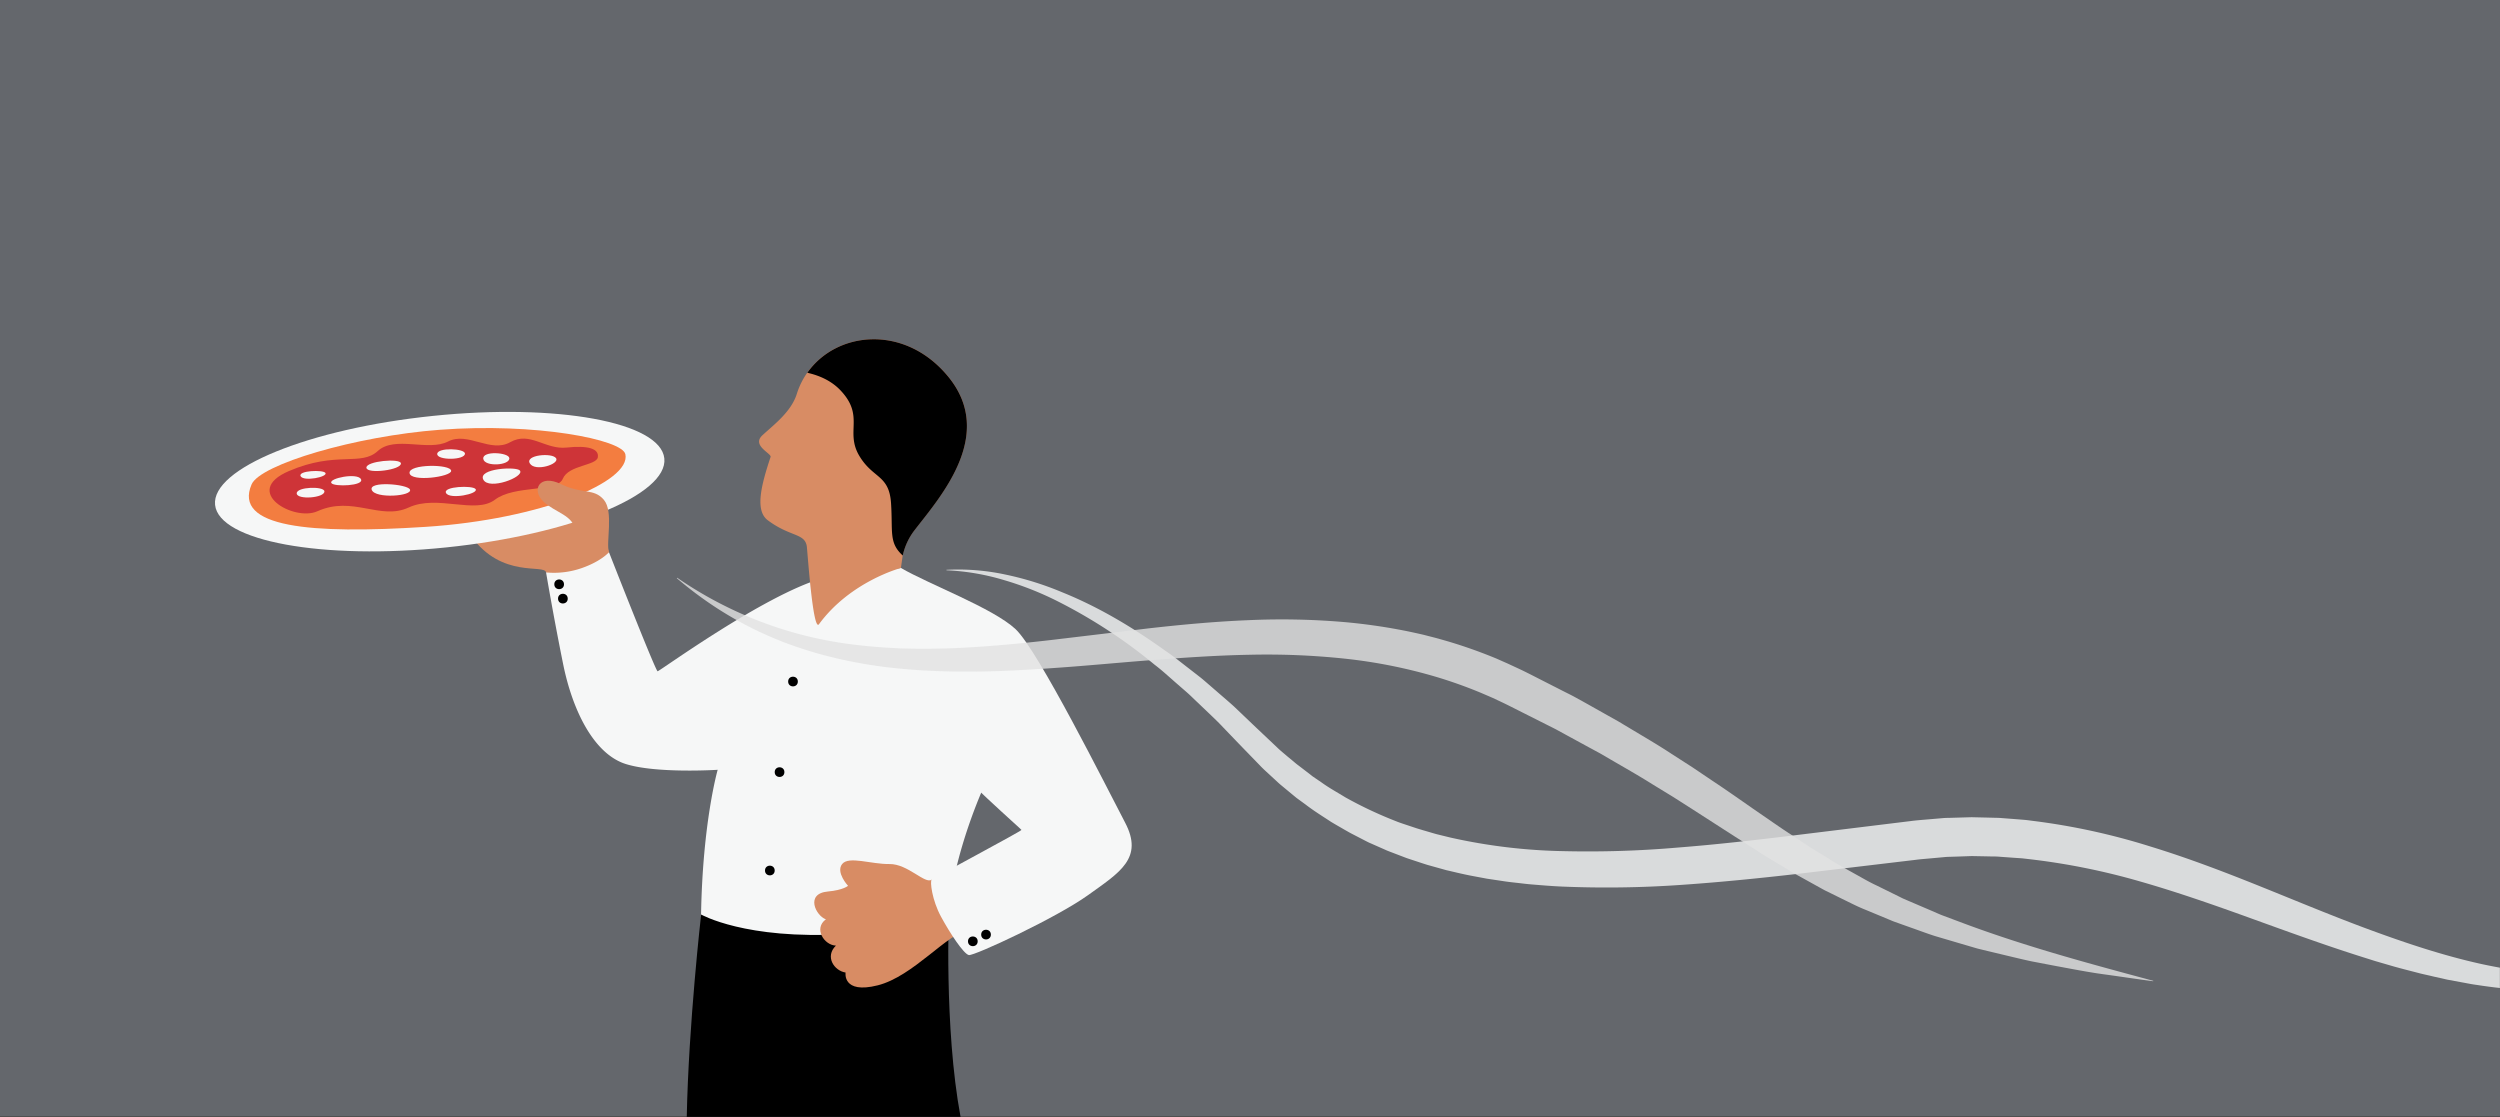 <svg id="Layer_1" data-name="Layer 1" xmlns="http://www.w3.org/2000/svg" width="1120" height="500.37" viewBox="0 0 1120 500.37"><rect x="0" y="0" width="1120" height="500.37" fill="#333333" stroke="none"/><defs><style>.cls-1{fill:#64676c;}.cls-2{fill:#d88c64;}.cls-3,.cls-6{fill:#f6f7f7;}.cls-4{fill:#f37d40;}.cls-5{fill:#ce3438;}.cls-6,.cls-7{opacity:0.8;isolation:isolate;}.cls-7{fill:#e2e2e2;}</style></defs><rect class="cls-1" width="1120" height="500"/><path class="cls-2" d="M244.64,256.43c-.74-3.86-19.74,2.92-33.45-16.08s41.73-17.5,41.73-17.5l14.45,7.06,5.45,17.48v9l-26,2Z"/><path class="cls-3" d="M368.33,259.08c-26.23,7.62-72.83,41.65-73.72,41.65s-21.79-53.34-21.79-53.34-3.37,4-12.05,7.06a37.79,37.79,0,0,1-16.13,2s3.19,19,7.62,40.93,14.25,40.49,28,44.87,41.26,2.62,41.26,2.62-6.74,23.39-7.44,64.85,107.91,25.52,111.1-2.83,16.42-56.35,16.42-56.35l-38-96.07Z"/><ellipse class="cls-3" cx="196.99" cy="215.78" rx="101.17" ry="29.61" transform="translate(-21.14 21.39) rotate(-5.9)"/><path class="cls-4" d="M280.16,203.47c2.73,12.31-37.89,29.21-89.46,32.56s-86.26.3-78-19c3.83-9,46.58-21.66,84.32-24.49C240.1,189.29,278.7,196.91,280.16,203.47Z"/><path class="cls-5" d="M267.83,204.84c-.61,3.81-13.13,3.45-15.69,9.64s-21.58,2.69-30.4,9.38-25.87-2.43-38.65,3.5-25-5.48-40.92,1.69c-10.54,4.73-34.08-8.84-12.78-18s32.25-2,39.86-9,22.67.31,31.49-4.26,19,5.33,27.84.31,15.67,3.45,25.26,2.41S268.44,201,267.83,204.84Z"/><path class="cls-3" d="M249.12,205.29c1.68,2.6-9.33,6.2-11.73,2.35S247.44,202.69,249.12,205.29Z"/><path class="cls-3" d="M228.17,205.19c.44,3.36-11.15,4.09-11.66.37S227.83,202.67,228.17,205.19Z"/><path class="cls-3" d="M232.94,210.82c2.1,2.85-14,9-16.44,4S231.52,208.9,232.94,210.82Z"/><path class="cls-3" d="M202.12,210.94c-.11-3.13-19.17-3.12-18.64,1S202.21,213.64,202.12,210.94Z"/><path class="cls-3" d="M213.08,219.12c1.44,2.16-11.65,4.78-13.25,1.76S211.9,217.36,213.08,219.12Z"/><path class="cls-3" d="M145.78,211.86c1.21,1.81-9.77,4-11.1,1.47S144.8,210.38,145.78,211.86Z"/><path class="cls-3" d="M148.47,216.43c-1.45-2.16,11.65-4.78,13.24-1.76S149.64,218.19,148.47,216.43Z"/><path class="cls-3" d="M183.64,219.27c1.5,3-15.53,4.29-17.09.21S182.42,216.86,183.64,219.27Z"/><path class="cls-3" d="M208.3,203.2c-.07-2.35-12.31-2.83-12.43.16S208.38,206.21,208.3,203.2Z"/><path class="cls-3" d="M145.33,220.09c-.22-2.34-12.47-2.05-12.4.95S145.6,223.1,145.33,220.09Z"/><path class="cls-3" d="M179.6,207.54c-.36-2.32-15.65-1-15.45,2S180.06,210.53,179.6,207.54Z"/><path d="M430.33,500.37H307.67c.8-41.32,6.44-90.67,6.44-90.67s19.77,11.37,64.06,8.77,47-11.6,47-11.6S422.84,460.26,430.33,500.37Z"/><path class="cls-2" d="M403.62,254.45s.63-4.59.8-5.65a28.41,28.41,0,0,1,5.16-11.14c11.27-14.7,37.07-42.95,14.85-69.41s-59.07-18.44-67.46,8.22c-2.56,8.14-10.45,13.92-15.42,18.54s4.19,8.13,3.67,9.71c-4.34,13-7,24-1.29,28.33,10.08,7.55,16.56,5.72,17.51,11.65.27,1.72,2.74,38.67,5.46,34.95C381,260.42,403.62,254.45,403.62,254.45Z"/><path d="M361.68,167c5.21,1.17,10.73,3.48,14.91,7.93,10.92,11.59,1.9,18.42,8.4,29.32,6.14,10.28,13.36,8.35,14.2,21.23s-1.07,17.64,5.24,23.39a28.4,28.4,0,0,1,5.15-11.16c11.27-14.7,37.07-43,14.85-69.41C405.14,145.28,374.83,148.3,361.68,167Z"/><circle cx="349.24" cy="345.91" r="2.17"/><circle cx="355.26" cy="305.33" r="2.17"/><circle cx="344.89" cy="389.99" r="2.17"/><circle cx="250.5" cy="261.77" r="2.17" transform="translate(-9.82 9.76) rotate(-2.19)"/><circle cx="252.17" cy="268.19" r="2.17" transform="translate(-10.06 9.83) rotate(-2.19)"/><path class="cls-2" d="M417.38,394.09c-2.95,2.17-10.69-7.12-18.89-7s-18.26-3.72-21.21,0,2.64,9.76,2.64,9.76-2.17,1.93-9,2.54c-10.37.93-5.41,10.92-.92,12.47-5.66,4.11-.73,11.62,4.49,11.77-5.07,4.92-.79,11.28,4.33,12.07,0,0-1.55,9.75,14.4,5.73s31.27-23.38,40.86-24.92S417.38,394.09,417.38,394.09Z"/><path class="cls-3" d="M403.62,254.45c12.52,7.29,41.31,18,51.37,27.42s40.71,70.74,49.07,86.68-2.39,22.27-16.63,32.48-51.06,27.31-53.38,26.84-8.47-9.79-12.49-17.22-5-15.79-4.18-16.56,40.4-21.83,40.24-22.29S431.77,349.2,413,328.15,403.62,254.45,403.62,254.45Z"/><circle cx="435.83" cy="421.71" r="2.17"/><circle cx="441.74" cy="418.7" r="2.17"/><path class="cls-2" d="M272.82,247.39c-1.45-4.32,2.22-18.23-2.33-23.52s-9.57-2.31-19.2-7-13.3,2.58-7.94,7.73,13.57,6.11,14.39,13.23S272.82,247.39,272.82,247.39Z"/><path class="cls-6" d="M1111.42,431.82c-16.82-3.73-33.23-9.2-49.5-15.18s-32.36-12.72-48.68-19.29-32.86-12.92-50-18.16a298.15,298.15,0,0,0-52.76-11.47c-1.13-.14-2.25-.31-3.38-.41l-3.4-.28-6.8-.52c-1.13-.11-2.27-.13-3.4-.15l-3.42-.09-6.82-.16-6.84.2-3.41.1a32.65,32.65,0,0,0-3.42.18l-6.81.58c-2.27.2-4.57.37-6.72.66l-52.19,6.4c-17.34,2.11-34.63,4.1-51.9,5.45a467.89,467.89,0,0,1-51.61,1.63,251.52,251.52,0,0,1-50.56-6.08l-6.16-1.51c-2-.54-4-1.18-6.07-1.76-1-.31-2-.59-3-.91l-3-1-3-1c-1-.35-2-.67-3-1.09a181.59,181.59,0,0,1-22.85-10.75C599.13,355,595.44,353,592,350.5l-2.62-1.78-1.31-.89-1.26-1-5-3.83c-.86-.62-1.67-1.31-2.48-2l-2.43-2c-1.6-1.39-3.28-2.7-4.79-4.19l-9.44-8.92L553,316.66c-3.29-3-6.7-5.82-10-8.73-1.69-1.44-3.34-2.92-5.06-4.32l-5.26-4.09c-3.53-2.7-6.94-5.53-10.64-8-14.41-10.35-29.76-19.57-46.25-26.21a139.17,139.17,0,0,0-25.37-7.91,101.58,101.58,0,0,0-26.32-2.13.11.11,0,0,0,0,.22,105.22,105.22,0,0,1,25.7,4.39,142.45,142.45,0,0,1,24.14,9.55,232.35,232.35,0,0,1,43.32,28.36c3.45,2.61,6.62,5.58,9.89,8.41l4.89,4.26c1.61,1.44,3.14,3,4.72,4.46,3.11,3,6.29,5.95,9.35,9l9,9.38,9.27,9.55c1.54,1.66,3.25,3.14,4.9,4.68l2.49,2.3c.83.77,1.66,1.54,2.55,2.25l5.23,4.33,1.32,1.08,1.37,1,2.74,2c3.6,2.78,7.48,5.16,11.28,7.67,1.94,1.18,3.92,2.29,5.89,3.44,1,.56,2,1.15,3,1.69l3,1.55,3,1.55c1,.52,2,1.05,3.07,1.49l6.25,2.76c1,.48,2.1.87,3.16,1.28l3.19,1.22,3.19,1.22c1.07.38,2.15.72,3.23,1.08,2.16.7,4.31,1.45,6.48,2.1l6.56,1.83,1.64.46,1.66.38,3.31.78c2.2.51,4.41,1,6.64,1.42l6.67,1.25,6.69,1c2.23.37,4.47.61,6.71.86s4.47.55,6.71.72c4.48.37,9,.76,13.43.94a476.74,476.74,0,0,0,53.46-.75c17.69-1.21,35.24-3,52.72-5l52.18-6.21c2.21-.29,4.27-.44,6.36-.63l6.28-.57c1-.12,2.1-.15,3.15-.18l3.15-.1,6.31-.22,6.31.12,3.16.07a28.09,28.09,0,0,1,3.15.12l6.31.46,3.16.21c1,.08,2.09.23,3.14.34a304,304,0,0,1,50,10c16.51,4.72,32.89,10.44,49.32,16.38s33,12,49.87,17.34l6.34,2,6.39,1.86c4.25,1.27,8.58,2.32,12.88,3.45,2.14.58,4.33,1,6.5,1.54l6.52,1.47,6.58,1.22c2.19.39,4.37.86,6.59,1.14,3.44.54,6.91,1,10.38,1.38v-9.1C1117.13,433,1114.27,432.45,1111.42,431.82Z"/><path class="cls-7" d="M303.27,259.08A170.74,170.74,0,0,0,321,272.34a163.93,163.93,0,0,0,19.44,10.81l5.1,2.3,5.17,2.13L356,289.5c1.76.61,3.54,1.17,5.31,1.76A194.77,194.77,0,0,0,383,296.68c3.67.7,7.36,1.32,11.07,1.82,1.85.28,3.7.47,5.56.68s3.72.39,5.58.56c7.44.66,14.9,1,22.34,1.11s14.89,0,22.3-.3,14.8-.75,22.17-1.27c14.73-1,29.35-2.44,43.91-3.55s29.06-2.11,43.48-2.39a332.33,332.33,0,0,1,42.91,1.72,230.23,230.23,0,0,1,41.59,8.33,205.43,205.43,0,0,1,19.88,7.14l4.85,2.09,4.78,2.25c3.21,1.55,6.48,3.24,9.71,4.86l9.73,4.9c1.61.82,3.26,1.6,4.84,2.47l4.78,2.61L712,334.9l4.78,2.58,4.7,2.74c6.26,3.65,12.58,7.21,18.73,11.09l9.3,5.68,9.21,5.88,18.47,11.89,9.34,5.95c1.56,1,3.1,2,4.68,3l4.78,2.87,4.78,2.88c1.6,1,3.18,1.93,4.83,2.82l9.8,5.43c.82.45,1.63.92,2.47,1.34l2.52,1.23,5,2.47c3.37,1.63,6.68,3.37,10.16,4.75L846,411.84c.86.35,1.71.74,2.59,1.06l2.63.94,5.27,1.88c3.52,1.23,7,2.56,10.55,3.68l10.68,3.15,5.34,1.57,2.67.78c.89.25,1.8.44,2.7.67l10.79,2.59c3.6.84,7.19,1.74,10.8,2.5l10.87,2.08c7.26,1.33,14.48,2.78,21.78,3.77s14.57,2.12,21.86,3.07a.11.11,0,0,0,.13-.09h0a.11.11,0,0,0-.08-.12c-28.42-7.62-56.75-15.27-84-25.39l-10.19-3.82c-1.71-.63-3.33-1.43-5-2.12l-5-2.14-5-2.14-2.49-1.07c-.83-.36-1.62-.79-2.43-1.19l-9.7-4.78c-3.27-1.5-6.37-3.35-9.52-5.09l-4.7-2.62-2.36-1.31c-.78-.44-1.53-.94-2.31-1.4l-9.21-5.66c-1.55-.92-3-1.94-4.56-2.94l-4.53-3-4.52-3c-1.51-1-3-2.05-4.52-3.08l-9-6.2c-6-4.18-12-8.41-18.18-12.51l-9.2-6.2-9.34-6c-6.18-4.09-12.62-7.8-19-11.65L725,323.18l-4.86-2.73L710.45,315l-4.87-2.69c-1.63-.9-3.3-1.7-5-2.56l-9.91-5.05c-3.32-1.68-6.56-3.39-10-5l-5.19-2.41L670.3,295a221.8,221.8,0,0,0-21.57-7.65c-1.84-.52-3.66-1.06-5.5-1.56l-5.54-1.42c-3.71-.85-7.43-1.67-11.17-2.35-7.47-1.4-15-2.44-22.51-3.17a328.12,328.12,0,0,0-45-1c-14.93.61-29.71,2-44.37,3.65l-43.72,5.22c-7.25.84-14.49,1.6-21.73,2.21s-14.47,1.15-21.7,1.43-14.45.38-21.67.17c-1.8,0-3.6-.1-5.4-.21s-3.6-.18-5.4-.34c-3.59-.23-7.18-.57-10.76-1a176.58,176.58,0,0,1-80.8-30.09.12.12,0,0,0-.16,0,.12.12,0,0,0-.05.16Z"/></svg>